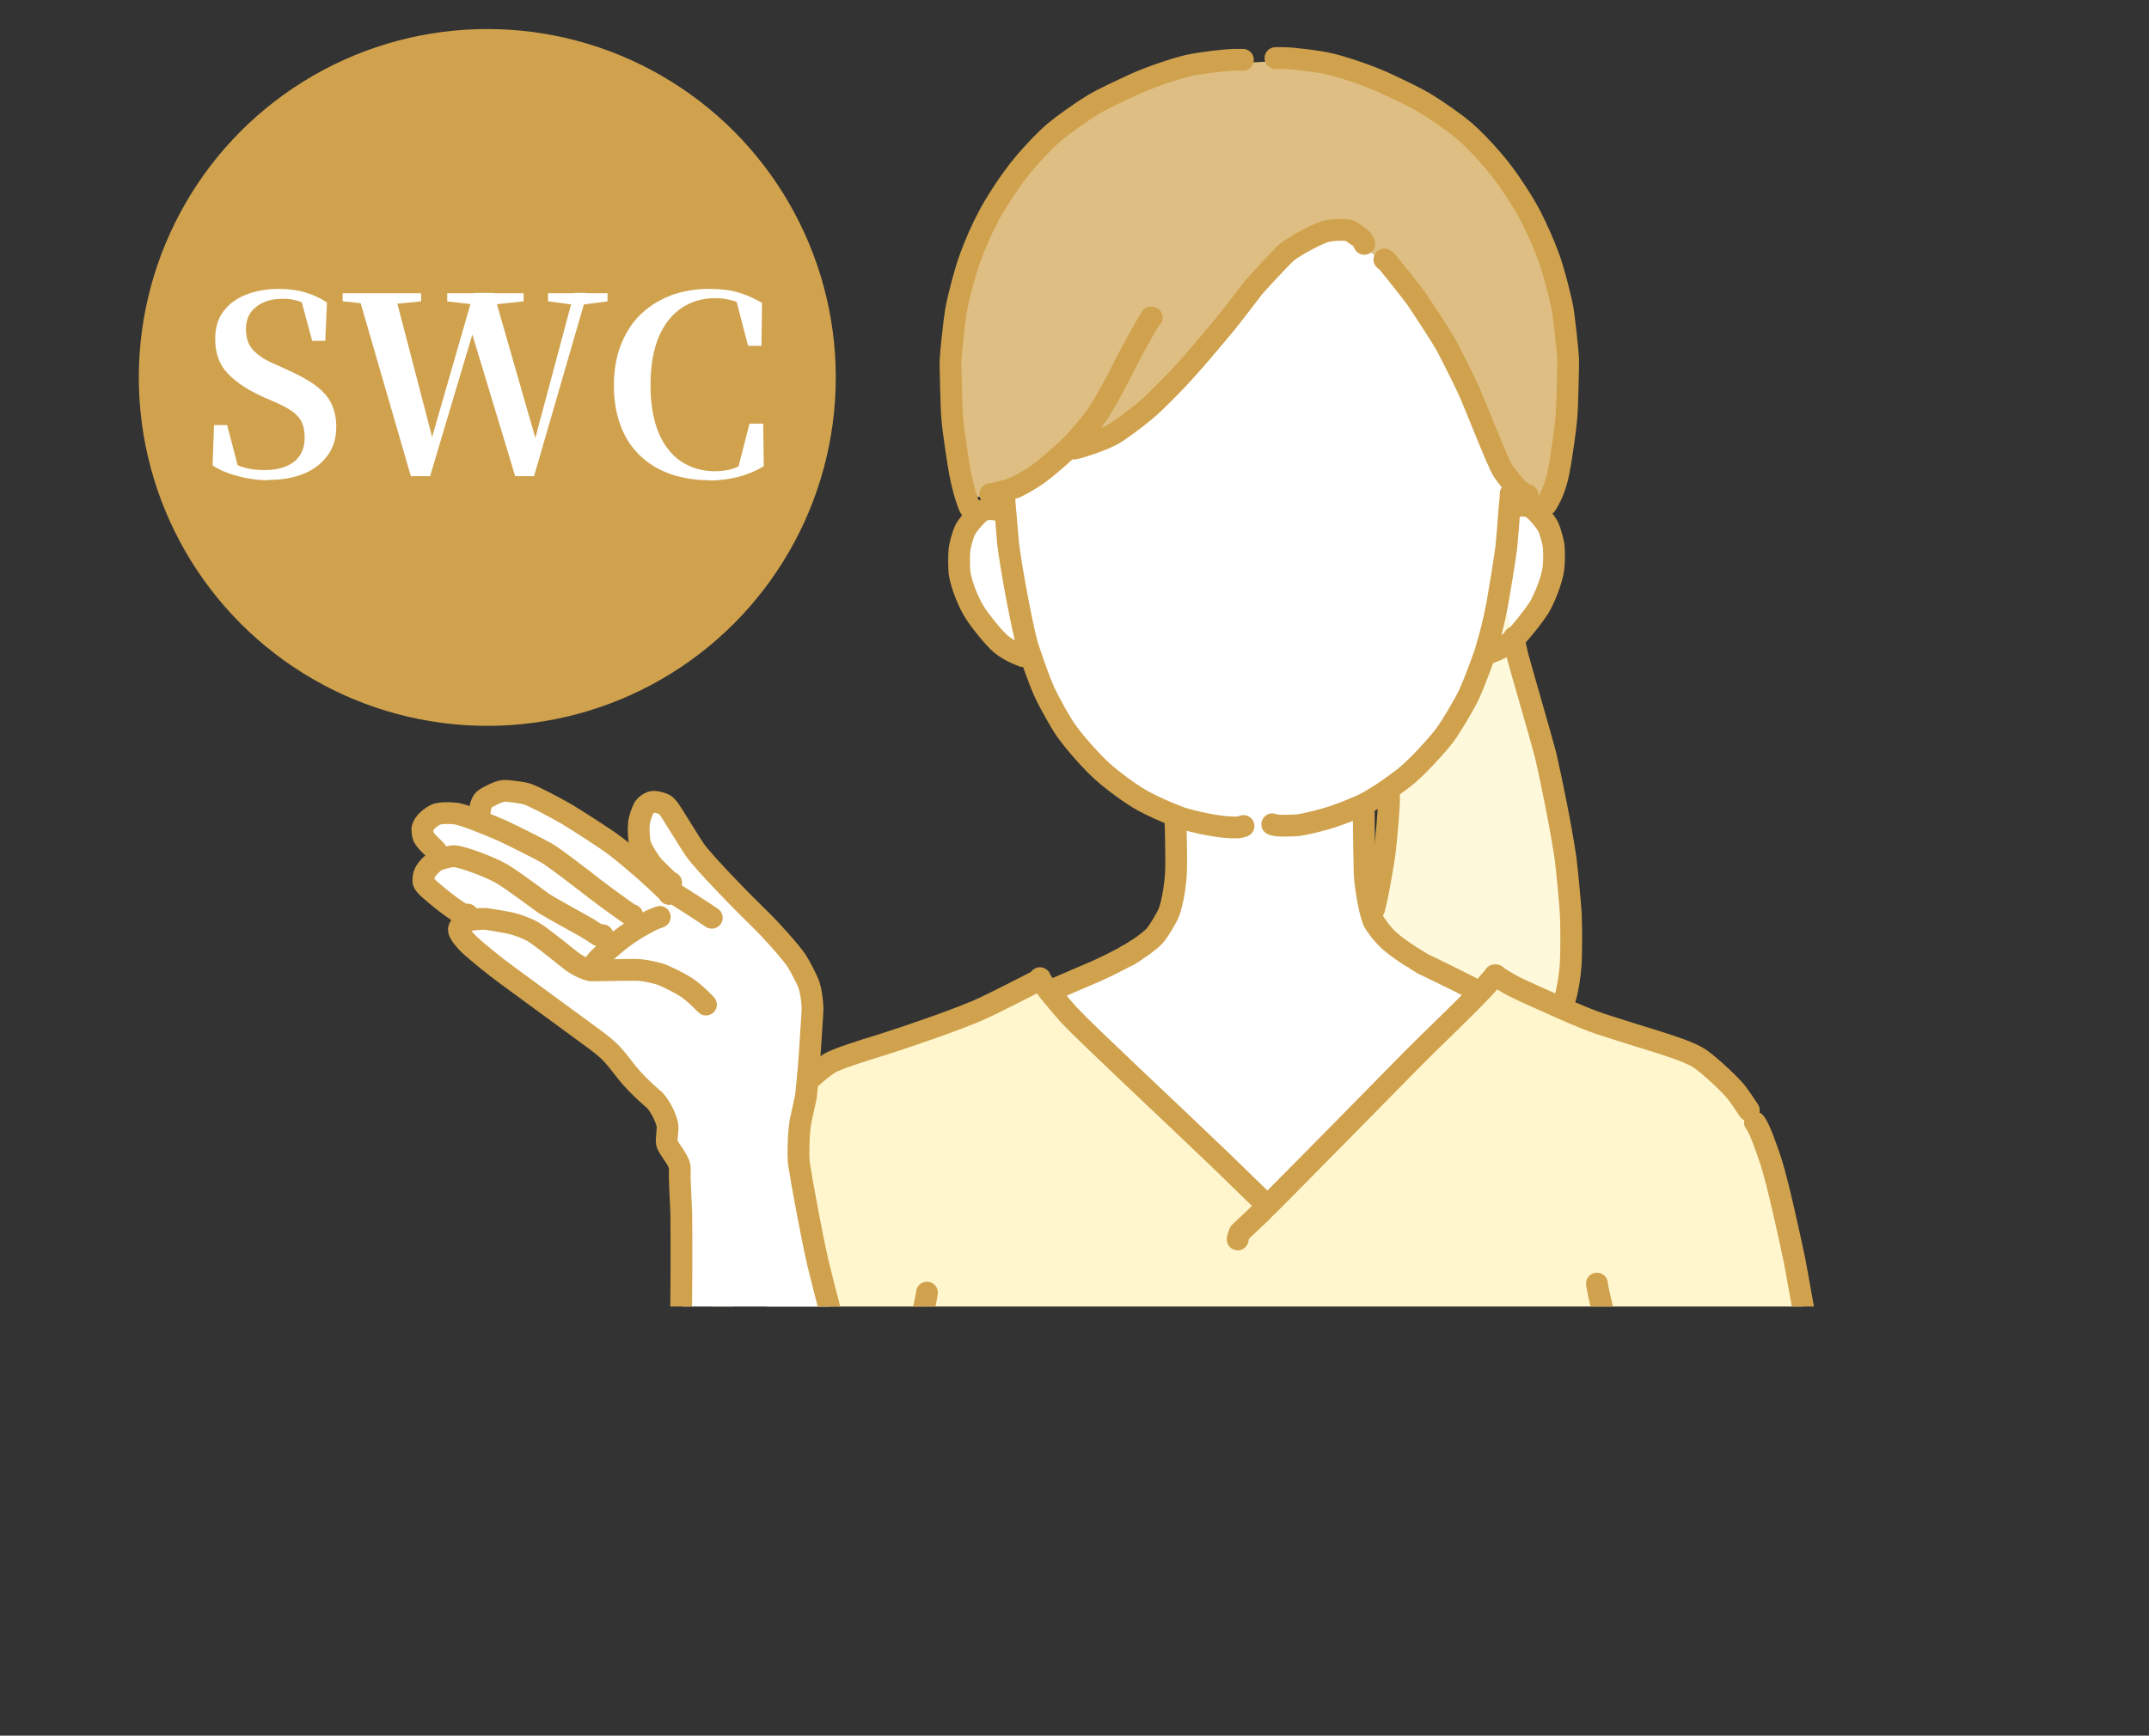 <?xml version="1.0" encoding="UTF-8"?>
<svg id="_レイヤー_2" data-name="レイヤー 2" xmlns="http://www.w3.org/2000/svg" xmlns:xlink="http://www.w3.org/1999/xlink" viewBox="0 0 74 59.78">
  <rect x="0" y="0" width="74" height="59.78" fill="#333333" stroke="none"/>
  <defs>
    <style>
      .cls-1 {
        stroke: #d0a24d;
        stroke-linecap: round;
        stroke-linejoin: round;
        stroke-width: .75px;
      }

      .cls-1, .cls-2 {
        fill: none;
      }

      .cls-3 {
        fill: #fff;
      }

      .cls-4 {
        fill: #fff9dc;
      }

      .cls-5 {
        fill: #debe82;
      }

      .cls-6 {
        fill: #d0a24d;
      }

      .cls-7 {
        clip-path: url(#clippath);
      }

      .cls-8 {
        fill: #fff6cd;
      }
    </style>
    <clipPath id="clippath">
      <rect class="cls-2" width="74" height="45"/>
    </clipPath>
  </defs>
  <g id="_レイヤー_1-2" data-name="レイヤー 1">
    <g>
      <rect class="cls-2" width="74" height="45"/>
      <g class="cls-7">
        <g>
          <g>
            <g>
              <path class="cls-3" d="M61.77,57.68l.05.27c-2.03.37-4.02.68-6,.92l-.07-.6s0-.03,0-.04c-.01-.15-.04-.46-.05-.63-.03-.59.03-2.72.09-3.66.02-.24.04-.55.07-.88h.09c.2.06.4.06.63.06.69-.02.97-.04,1.6-.14.71-.11,1.12-.18,1.72-.34l1.07.04.82,4.99Z"/>
              <path class="cls-3" d="M38.89,32.88s.11-.08.22-.15c.19-.11.54-.38.67-.52.13-.15.39-.57.47-.77.14-.33.25-1.11.26-1.58,0-.38-.02-1.59-.02-1.59l.05-.15c.1.04.19.07.27.09.59.17,1.3.3,1.76.29.09,0,.17-.02.25-.05l.98-.06c.05.02.09.03.11.03.09.02.59.01.79,0,.23-.03.68-.14.91-.21.43-.13.95-.33,1.3-.49l.03.07c.03.14.04.22.03.35,0,.5.02,1.45.03,1.9.01.36.1.91.19,1.3.04.15.08.29.11.37.09.18.35.51.54.68.31.28.87.63.88.63l.29.18c.39.18,1.5.73,1.57.77.13.07.28.15.34.2h.02c-.56.6-1.66,1.66-2.2,2.19-1.13,1.15-4.19,4.26-5.1,5.17l-.02-.03s-.93-.9-1.58-1.53c-1.79-1.72-4.53-4.27-5.21-4.99-.12-.13-.43-.49-.68-.8l.05-.04s.16-.07.22-.11c.09-.04.85-.37,1.28-.55.41-.18.85-.41,1.13-.56.02-.01.04-.02.05-.03Z"/>
              <path class="cls-3" d="M53.31,18.14c-.11-.21-.4-.54-.56-.65-.15-.1-.4-.08-.68-.02v.03s-.08.02-.08.02c0,0,0-.01,0-.02.01-.19.03-.36.04-.49v-.44c-.11-.13-.22-.27-.27-.36-.17-.27-.87-2.05-1.12-2.64-.19-.41-.6-1.25-.83-1.68-.21-.38-.75-1.2-1-1.56-.16-.24-1.02-1.29-1.04-1.32-.01-.01-.04-.04-.09-.07l-.69-.54s-.06-.11-.08-.15c-.02-.03-.35-.28-.44-.31-.14-.04-.61-.03-.84.04-.26.08-1.02.47-1.31.71-.16.13-1.07,1.12-1.15,1.22-.16.2-.73.97-1.06,1.36-1.08,1.29-1.48,1.75-2.38,2.62-.32.31-1.02.84-1.36,1.05-.35.21-1.35.48-1.35.48l-.21.04c-.25.23-.76.7-1.09.92-.18.13-.57.35-.7.41-.16.06-.3.11-.43.15v.12c0,.15.02.36.04.58,0,.01,0,.02,0,.04l-.14-.04v-.03c-.28-.07-.54-.08-.69.02-.04.03-.09.07-.14.12-.15.15-.34.37-.42.53-.06.12-.17.49-.19.67-.02.2-.02.56,0,.79.05.38.3,1.02.51,1.35.15.25.68.93.95,1.14.24.19.57.33.63.35.03.01.07.02.1.04l.3.11c.15.43.31.86.41,1.08.18.4.55,1.06.77,1.38.27.39.9,1.1,1.25,1.41.35.32,1.01.8,1.39,1.01.25.14.79.39,1.19.54.1.04.19.07.27.09.59.17,1.3.3,1.76.29.09,0,.17-.02.25-.05l.98-.06c.05.02.09.03.11.03.09.02.59.01.79,0,.23-.03.68-.14.91-.21.43-.13.95-.33,1.3-.49.07-.03.13-.06.18-.09.17-.09.44-.27.72-.45.26-.18.52-.37.68-.51.34-.29,1-1,1.27-1.36.23-.32.66-1.04.83-1.4.13-.27.37-.88.51-1.3l1.05-.61c.28-.28.7-.83.84-1.05.21-.32.46-.97.5-1.35.03-.22.03-.58.01-.78-.02-.18-.13-.55-.19-.67Z"/>
              <path class="cls-1" d="M34.58,17.04c0,.15.02.36.04.58.03.37.07.78.09,1.07.1.85.49,2.94.67,3.55.03.09.06.18.09.27.16.49.36,1.02.47,1.27.18.4.55,1.06.77,1.38.27.39.9,1.1,1.25,1.41.35.32,1.01.8,1.39,1.01.25.14.79.39,1.19.54.1.04.19.07.27.09.59.17,1.3.3,1.76.29.09,0,.17-.02.25-.05"/>
              <path class="cls-4" d="M54.03,31.58c-.03-.45-.12-1.41-.18-1.9-.15-1.04-.48-2.66-.69-3.57-.16-.65-.89-3.15-.97-3.43-.05-.21-.11-.58-.11-.58,0-.02,0-.03,0-.04l-.38-2.06c-.05.3-.1.59-.13.79-.12.63-.24,1.1-.39,1.59,0,.02-.01.05-.02.08-.14.41-.42,1.15-.56,1.45-.17.36-.6,1.08-.83,1.4-.27.36-.93,1.07-1.27,1.36-.15.13-.39.3-.63.47l-.09.2c0,.1,0,.27,0,.34,0,.28-.09,1.3-.14,1.74-.07.55-.25,1.49-.3,1.71-.01.05-.06.24-.07.29h0s1.34,1.7,1.34,1.7l5.18,1.44s.22-.82.25-1.29c.03-.57.03-1.1,0-1.69Z"/>
              <path class="cls-1" d="M52.02,17c0,.13-.02.3-.04.49-.03.46-.08,1.03-.11,1.35-.06.47-.22,1.45-.31,1.95-.12.63-.24,1.1-.39,1.59,0,.02-.01.05-.02.08-.14.41-.42,1.15-.56,1.45-.17.36-.6,1.08-.83,1.4-.27.36-.93,1.07-1.27,1.36-.16.14-.42.33-.68.51-.27.19-.55.36-.71.45-.05.03-.12.06-.18.09-.35.16-.86.37-1.3.49-.24.07-.68.18-.91.21-.2.02-.7.03-.79,0-.02,0-.05-.01-.11-.03"/>
              <path class="cls-1" d="M34.48,17.62v-.03c-.28-.07-.54-.08-.69.02-.04.03-.09.07-.14.12-.15.15-.34.37-.42.53-.06.12-.17.49-.19.67-.02.2-.02.56,0,.79.05.38.3,1.02.51,1.35.15.25.68.93.95,1.14.24.19.57.33.63.35.03.01.07.02.1.04"/>
              <path class="cls-1" d="M52.15,21.99s-.08.07-.11.1c-.24.19-.57.33-.63.35-.03.01-.06.02-.1.04"/>
              <path class="cls-1" d="M52.06,17.5v-.03c.28-.07.53-.08.69.02.16.11.45.44.56.65.06.12.17.49.19.67.02.2.02.56-.01.78-.05.38-.3,1.02-.5,1.35-.14.22-.56.77-.84,1.05"/>
              <path class="cls-8" d="M63.39,51.01c-.01-.05-.13-.55-.28-1.19-.26-1.08-.61-2.56-.69-2.96-.15-.84-.46-2.56-.62-3.43-.18-.85-.56-2.6-.81-3.41-.14-.43-.41-1.2-.56-1.37l-.21-.42c-.1-.15-.32-.49-.43-.62-.21-.26-.83-.84-1.23-1.14-.3-.22-.87-.41-1.53-.61-.49-.15-1.44-.45-1.91-.6-.33-.12-.84-.33-1.36-.55-.33-.14-.66-.29-.96-.43-.35-.16-.65-.3-.83-.4l-.46-.3h-.04s0,0,0,.01c-.04.05-.21.25-.32.37-.05.06-.12.13-.2.21-.56.59-1.66,1.64-2.2,2.18-1.13,1.15-4.17,4.24-5.09,5.16-.38-.36-1.13-1.08-1.62-1.55-1.79-1.72-4.53-4.27-5.21-4.99-.12-.13-.43-.49-.68-.8-.13-.17-.25-.33-.31-.43,0,0,0-.01-.01-.02,0,0-.12.1-.13.1-.06,0-.22.1-.34.16-.29.15-.71.36-1.11.56-.22.11-.44.21-.62.29-.78.33-2.23.84-3.44,1.22-.43.13-1.39.43-1.64.59-.3.19-.96.77-1.26,1.1-.2.22-.5.69-.54.75l-.67,12.8h37.38l-.06-.28Z"/>
              <path class="cls-1" d="M35.7,33.81h0c-.06,0-.22.1-.34.16-.29.15-.71.36-1.11.56-.22.11-.44.21-.62.29-.78.33-2.23.84-3.44,1.22-.43.13-1.39.43-1.64.59-.3.19-.96.77-1.26,1.1-.2.22-.5.69-.54.75"/>
              <path class="cls-1" d="M31.92,44.52c-.02.24-.38,1.71-.45,1.91-.18.54-.38,1.29-.44,1.66-.05.36-.09,1.44-.07,1.73"/>
              <path class="cls-1" d="M38.83,32.91s-.01,0-.02,0"/>
              <path class="cls-1" d="M40.48,28.41v-.13s.03,1.21.02,1.59c0,.47-.12,1.25-.26,1.58-.08.19-.34.62-.47.77-.13.15-.48.41-.67.52-.11.07-.17.12-.22.15"/>
              <path class="cls-1" d="M51.54,33.63l.43.26c.18.1.48.24.83.4.3.13.63.28.96.43.52.23,1.03.44,1.36.55.46.15,1.42.45,1.91.6.66.21,1.23.4,1.53.61.4.29,1.02.88,1.23,1.14.11.14.33.47.43.62"/>
              <path class="cls-1" d="M51.51,33.59h-.04s0,0,0,.01c-.04.05-.21.25-.32.37-.05.06-.12.13-.2.21-.56.59-1.66,1.64-2.2,2.18-1.13,1.15-4.19,4.26-5.1,5.17-.1.09-.17.16-.21.21-.34.32-.71.67-.75.71l-.07.2v.04"/>
              <path class="cls-1" d="M35.82,33.72s0,.01.01.02c.06.1.18.26.31.43.25.31.56.67.68.8.68.72,3.42,3.27,5.21,4.99.66.64,1.56,1.52,1.58,1.53"/>
              <line class="cls-1" x1="35.82" y1="33.72" x2="35.81" y2="33.69"/>
              <path class="cls-1" d="M39.12,32.73s-.11.08-.24.15c-.02,0-.04.02-.05.03-.28.15-.72.38-1.13.56-.43.18-1.19.51-1.28.55-.07.03-.18.09-.22.11"/>
              <path class="cls-1" d="M46.93,27.79c.03.14.04.22.03.35,0,.5.02,1.45.03,1.9.01.36.1.91.19,1.3.04.15.08.29.11.37.09.18.35.51.54.68.31.28.87.63.88.63l.29.18c.39.18,1.5.73,1.57.77.13.07.28.15.34.2"/>
              <path class="cls-1" d="M26.48,38.97c-.15.17-.42.94-.56,1.37-.25.8-.63,2.56-.81,3.4-.16.88-.47,2.59-.62,3.43-.08.39-.43,1.87-.69,2.96-.15.63-.27,1.13-.28,1.19l-.09.31"/>
              <path class="cls-1" d="M48.51,47.84c0,.18.05,1.01.06,1.1"/>
              <path class="cls-1" d="M48.76,47.73h-.06c.18.03.52.04.73.04,1.08-.04,4.84-.04,5.07-.07v1.41s0,0,0,0"/>
              <polyline class="cls-1" points="60.94 52.69 61.77 57.68 61.75 57.68"/>
              <path class="cls-1" d="M54.99,44.21c.02.24.38,1.71.45,1.91.18.54.38,1.29.44,1.66.05.36.09,1.44.07,1.73"/>
              <path class="cls-1" d="M55.74,58.28s0-.03,0-.04"/>
              <path class="cls-1" d="M56,50.27c0,.22-.02.65-.05,1.16-.03.52-.07,1.11-.11,1.63-.02.34-.05.64-.07.88-.06.94-.12,3.07-.09,3.66.01.17.04.48.05.63"/>
              <path class="cls-1" d="M60.43,38.66c.15.17.42.94.56,1.37.25.8.63,2.56.81,3.41.16.88.47,2.59.62,3.43.08.39.43,1.87.69,2.96.15.64.27,1.14.28,1.19l.06.28"/>
              <path class="cls-1" d="M63.3,51.46c-.59.26-1.1.47-1.58.64-.51.17-1.36.41-1.84.55-.59.15-1,.23-1.72.34-.63.1-.91.12-1.6.14-.23,0-.43,0-.63-.05l.02-.02"/>
              <path class="cls-1" d="M62.89,49.88l.07-.03c-.19.1-.46.24-.71.36-.86.38-1.64.65-1.69.67"/>
              <path class="cls-5" d="M53.93,12.5c0-.28-.14-1.45-.19-1.74-.11-.57-.33-1.38-.48-1.79-.19-.52-.42-1.02-.64-1.45-.21-.39-.67-1.11-1.03-1.58-.32-.41-.87-1.02-1.25-1.33-.29-.25-.88-.66-1.36-.96-.29-.17-.88-.46-1.45-.72-.52-.23-1.32-.5-1.78-.61-.41-.1-1.32-.21-1.63-.21h-.27l-1.11.06h-.27c-.33,0-1.22.11-1.62.2-.46.11-1.26.38-1.78.61-.57.26-1.16.54-1.45.71-.49.3-1.06.71-1.36.96-.38.32-.93.92-1.25,1.33-.36.46-.83,1.19-1.03,1.58-.23.43-.45.93-.64,1.45-.15.41-.37,1.22-.48,1.79-.05.29-.18,1.46-.19,1.74,0,.26.03,1.66.06,1.96.03.43.21,1.58.27,1.91.06.28.12.51.17.7h.88c.09-.01.25-.04.44-.09.14-.04.3-.09.46-.16.13-.05.52-.28.7-.41.28-.19.7-.56.97-.81.64-.21,1.46-.5,1.68-.63.35-.2,1.04-.74,1.36-1.05.91-.87,1.31-1.33,2.38-2.62.33-.39.9-1.16,1.06-1.36.08-.1.98-1.08,1.15-1.22.29-.24,1.05-.63,1.31-.71.23-.07.7-.08.84-.04.09.03.42.28.44.31.02.04.06.14.08.15l.69.54s.07.05.09.07c.02.02.88,1.08,1.04,1.32.24.36.79,1.19,1,1.56.23.44.65,1.27.83,1.68.25.59.95,2.37,1.12,2.64.1.15.36.48.48.6,0,0,.01.01.02.02.14.13.34.22.34.22l.73.21c.03-.05.07-.13.11-.22.09-.19.18-.45.25-.79.07-.32.24-1.48.27-1.91.02-.29.07-1.7.06-1.96Z"/>
              <path class="cls-1" d="M42.8,2.06h-.27c-.33,0-1.22.11-1.62.2-.46.11-1.26.38-1.78.61-.57.26-1.16.54-1.45.71-.49.3-1.06.71-1.36.96-.38.32-.93.92-1.25,1.33-.36.46-.83,1.19-1.03,1.58-.23.43-.45.93-.64,1.45-.15.41-.37,1.22-.48,1.79-.05.29-.18,1.46-.19,1.74,0,.26.03,1.66.06,1.96.03.43.21,1.58.27,1.91.13.67.3,1.12.34,1.18"/>
              <path class="cls-1" d="M43.92,2h.27c.31,0,1.22.11,1.63.21.46.11,1.26.38,1.78.61.57.26,1.16.55,1.45.72.49.3,1.07.71,1.36.96.38.32.93.92,1.25,1.33.36.46.83,1.19,1.03,1.58.22.43.45.93.64,1.45.15.41.37,1.22.48,1.79.05.29.18,1.46.19,1.74,0,.26-.03,1.67-.06,1.96-.03.42-.2,1.58-.27,1.91-.07.34-.16.6-.25.79-.09.19-.16.3-.18.33"/>
              <path class="cls-1" d="M52.14,21.95s0,.02,0,.04h0c.01.13.06.38.11.58.07.28.8,2.78.97,3.43.21.91.54,2.54.69,3.57.06.49.15,1.46.18,1.9.02.59.02,1.12,0,1.69-.03.48-.14,1.13-.23,1.3h-.02"/>
              <path class="cls-1" d="M47.83,27.22c0,.1,0,.27,0,.34,0,.28-.09,1.3-.14,1.74-.07.55-.25,1.49-.3,1.71-.01.05-.06.24-.07.29h0"/>
              <path class="cls-1" d="M39.66,10.94h-.03c-.23.38-.67,1.18-.89,1.61-.32.65-.66,1.27-.9,1.64-.21.33-.66.86-.95,1.15,0,0-.01.01-.02.02-.2.2-.81.75-1.17,1-.18.13-.57.35-.7.41-.17.07-.32.12-.46.16-.2.05-.36.07-.44.09"/>
              <path class="cls-1" d="M47.67,8.94s.07.05.09.07c.02.02.88,1.08,1.04,1.32.24.36.79,1.19,1,1.56.23.44.65,1.27.83,1.68.25.59.95,2.37,1.12,2.64.1.15.36.48.48.6,0,0,.01.01.02.02.14.13.29.21.35.24v-.02"/>
              <path class="cls-1" d="M46.98,8.4s-.06-.11-.08-.15c-.02-.03-.35-.28-.44-.31-.14-.04-.61-.03-.84.04-.26.08-1.02.47-1.31.71-.16.13-1.07,1.12-1.15,1.22-.16.2-.73.97-1.06,1.36-1.08,1.29-1.48,1.75-2.38,2.62-.32.31-1.02.84-1.36,1.05-.35.21-1.19.48-1.37.51l.02-.03"/>
            </g>
            <path class="cls-3" d="M30.37,51.43c-.03-.12-.11-.52-.15-.68v-.09s-.02-.07-.03-.1c-.24-.77-.77-2.52-1.06-3.5-.24-.84-.72-2.66-.94-3.54-.19-.85-.57-2.85-.66-3.45-.03-.25-.02-1.04.06-1.47l.18-.82c0-.14.1-1.02.13-1.44.01-.22.1-1.46.1-1.59,0-.21-.06-.64-.14-.87-.04-.11-.29-.61-.41-.79-.2-.31-.87-1.05-1.22-1.39-.6-.57-1.99-2-2.29-2.44-.12-.18-.81-1.29-.86-1.36-.04-.06-.14-.16-.18-.19-.12-.07-.32-.12-.42-.09-.1.02-.23.12-.27.18-.08.13-.17.39-.19.57-.02.19,0,.55.04.71.05.17.29.56.41.7.06.07.19.2.31.32l-.39.04c-.33-.29-.89-.78-1.25-1.04-.32-.24-1.2-.8-1.59-1.04-.48-.29-1.15-.62-1.37-.7-.14-.05-.67-.13-.82-.11-.2.02-.59.23-.67.3-.11.11-.15.34-.17.56l-.05.14h0c-.31-.12-.59-.21-.76-.24-.24-.03-.55-.01-.68.04-.18.09-.4.27-.45.46-.01.06,0,.24.03.29.09.2.38.42.45.51l.09.3s-.07.03-.1.04c-.14.08-.33.28-.4.42-.03.07-.06.23-.05.31.01.07.09.15.2.25.58.5,1.11.89,1.32.94l.03.17s-.08.02-.09.03c-.09.05-.2.19-.21.28-.02.11.18.37.42.58.32.28.73.62,1.19.96.75.55,2.3,1.68,3.11,2.28.47.36.57.46,1.06,1.1.4.51.97.97.97.97.23.24.45.7.44.94,0,.26-.06.47-.01.58.11.23.45.59.43.85-.02.26.04,1.2.05,1.52.01.96.01,3.17-.02,3.92-.05.9-.4,4.72-.48,5.65-.02.35-.02,1.39,0,1.68.02.44.19,1.39.32,1.86.14.51.49,1.4.68,1.74.18.32.66.97,1,1.32,1.59,1.73,4.3,2.02,5.11.31.1-.33.27-1.12.34-1.61.04-.28.13-1.38.15-1.79.02-.99-.06-2.78-.19-3.44Z"/>
            <path class="cls-1" d="M30.22,50.75c.04.16.12.55.15.68.13.66.21,2.45.19,3.44-.02.41-.11,1.51-.15,1.79-.07.49-.24,1.27-.34,1.61-.81,1.71-3.51,1.42-5.11-.31-.35-.35-.83-.99-1-1.32-.19-.34-.54-1.23-.68-1.74-.13-.46-.29-1.42-.32-1.86-.01-.29-.01-1.33,0-1.68.08-.93.43-4.75.48-5.65.03-.75.03-2.96.02-3.92-.01-.31-.07-1.26-.05-1.52.02-.26-.32-.61-.43-.85-.05-.11,0-.32.01-.58,0-.23-.22-.7-.44-.94,0,0-.57-.47-.97-.97-.49-.64-.59-.74-1.06-1.1-.8-.59-2.36-1.73-3.11-2.28-.46-.34-.87-.68-1.19-.96-.23-.21-.43-.47-.42-.58.02-.09.12-.23.21-.28.01,0,.05-.02.09-.03.16-.03.47-.06.64-.05.09.01.68.11.86.15.22.05.56.18.75.29.32.18,1.22.94,1.41,1.07.16.11.4.22.57.26,0,0,.01,0,.02,0,.02,0,.04,0,.06,0,.19.01,1.45-.03,1.62-.01.17.01.6.1.78.17.17.07.62.29.8.41.3.19.65.56.7.61"/>
            <path class="cls-1" d="M20.38,33.36s.01-.03.02-.04c.05-.1.1-.17.17-.25.12-.13.26-.26.41-.39.05-.04.1-.08.15-.13.2-.17.41-.33.63-.47.09-.06.19-.12.28-.17.15-.09.3-.17.4-.22.16-.07.28-.11.28-.11"/>
            <path class="cls-1" d="M16.1,31.5v.06c-.21-.05-.75-.44-1.32-.94-.11-.1-.18-.18-.2-.25-.01-.08.01-.24.05-.31.07-.14.26-.34.4-.42.02-.01.06-.03.1-.04.17-.06.44-.12.53-.11.29.03,1.2.36,1.61.6.38.22,1.36.96,1.42,1,.21.15,1.47.83,1.56.89.15.09.37.24.37.24.02,0,.06.02.13.03v-.04"/>
            <path class="cls-1" d="M15.03,29.32c-.06-.09-.36-.31-.45-.51-.02-.06-.05-.24-.03-.29.05-.19.27-.37.45-.46.13-.06.44-.07.68-.04.17.02.45.12.76.24h0c.29.11.6.24.83.34.4.18,1.4.69,1.55.78.25.14,1.25.91,1.67,1.24.59.45,1.22.89,1.27.92,0,0,0,0,.01,0,0,0,0,0,0,0v-.02"/>
            <path class="cls-1" d="M16.5,28.04v.06c.02-.22.06-.46.17-.56.08-.07.47-.28.67-.3.15-.01.67.06.82.11.22.08.89.42,1.37.7.39.24,1.27.8,1.59,1.04.36.26.92.75,1.25,1.04.02.02.04.04.06.06.02.02.04.04.06.05.09.09.25.23.37.35.1.09.17.16.18.17.01.01.01.02,0,.03"/>
            <path class="cls-1" d="M22.89,30.56h0s.17.11.37.24c.32.2.75.48.98.63.09.06.23.15.27.18"/>
            <path class="cls-1" d="M23.11,30.4s-.05-.03-.07-.04c-.01,0-.11-.1-.23-.21-.02-.02-.03-.03-.05-.05-.12-.12-.25-.24-.31-.32-.12-.15-.36-.53-.41-.7-.04-.17-.06-.53-.04-.71.02-.18.11-.44.19-.57.04-.06.17-.16.27-.18.1-.02.3.03.42.09.05.03.14.13.18.19.06.08.74,1.19.86,1.36.3.44,1.7,1.87,2.29,2.44.35.34,1.02,1.09,1.22,1.39.12.18.37.68.41.79.09.23.14.66.14.87,0,.14-.09,1.37-.1,1.59-.02.43-.12,1.3-.13,1.44l-.18.82c-.08.43-.09,1.22-.06,1.47.09.6.46,2.6.66,3.45.21.88.69,2.69.94,3.54.3.98.83,2.73,1.06,3.5,0,.03.02.07.03.1"/>
          </g>
          <circle class="cls-6" cx="16.78" cy="13" r="12"/>
          <g>
            <path class="cls-3" d="M9.22,16.54c-.34,0-.69-.05-1.03-.14-.34-.09-.63-.21-.87-.37l.05-1.39h.45l.42,1.6-.52-.22-.09-.32c.28.2.52.33.74.39.21.07.46.1.75.1.43,0,.76-.1,1.01-.29.24-.19.36-.47.36-.83,0-.2-.03-.37-.09-.51-.06-.14-.17-.27-.32-.38s-.35-.22-.61-.33l-.39-.17c-.54-.24-.96-.52-1.24-.82-.29-.3-.43-.7-.43-1.19,0-.37.09-.69.28-.94.19-.26.45-.45.78-.58.33-.13.71-.2,1.13-.2.33,0,.64.04.91.12s.53.2.75.35l-.06,1.32h-.45l-.41-1.52.56.24.07.34c-.24-.19-.44-.33-.61-.4-.17-.07-.38-.11-.61-.11-.38,0-.69.09-.92.27-.24.18-.36.44-.36.77,0,.31.08.55.25.73.17.18.41.34.72.47l.42.19c.42.19.76.37,1.01.56.25.19.43.39.54.62.11.23.17.49.17.8,0,.37-.09.69-.28.96-.19.27-.45.49-.8.64s-.77.23-1.27.23Z"/>
            <path class="cls-3" d="M11.8,10.38v-.28h2.7v.28l-1.22.12h-.26l-1.22-.12ZM14.15,16.41l-1.83-6.31h1.27l1.36,5.22h-.15l.04-.13,1.47-5.1h.69l1.51,5.26h-.14l.03-.14,1.37-5.12h.45l-1.83,6.31h-.65l-1.56-5.16h.16l-.03.13-1.5,5.03h-.66ZM15.4,10.38v-.28h2.63v.28l-1.13.12h-.45l-1.06-.12ZM18.87,10.38v-.28h2.05v.28l-.91.12h-.22l-.91-.12Z"/>
            <path class="cls-3" d="M24.42,16.54c-.47,0-.9-.07-1.3-.2-.4-.14-.75-.34-1.04-.61-.3-.27-.53-.61-.69-1.02-.16-.4-.25-.88-.25-1.42s.08-1.02.25-1.44c.17-.42.4-.77.7-1.05s.65-.49,1.05-.64c.4-.14.83-.21,1.28-.21.38,0,.72.04.99.12.28.08.55.2.83.36l-.02,1.48h-.46l-.44-1.69.61.2v.29c-.22-.16-.43-.27-.64-.34-.21-.07-.43-.1-.68-.1-.42,0-.79.11-1.13.33-.33.22-.6.55-.79.99-.19.44-.29,1-.29,1.67s.1,1.23.29,1.67c.19.44.46.77.79.98.33.21.71.32,1.13.32.25,0,.48-.03.69-.11s.44-.19.67-.36v.31l-.59.19.43-1.67h.47l.02,1.47c-.27.16-.56.28-.86.36-.3.08-.65.13-1.02.13Z"/>
          </g>
        </g>
      </g>
    </g>
  </g>
</svg>